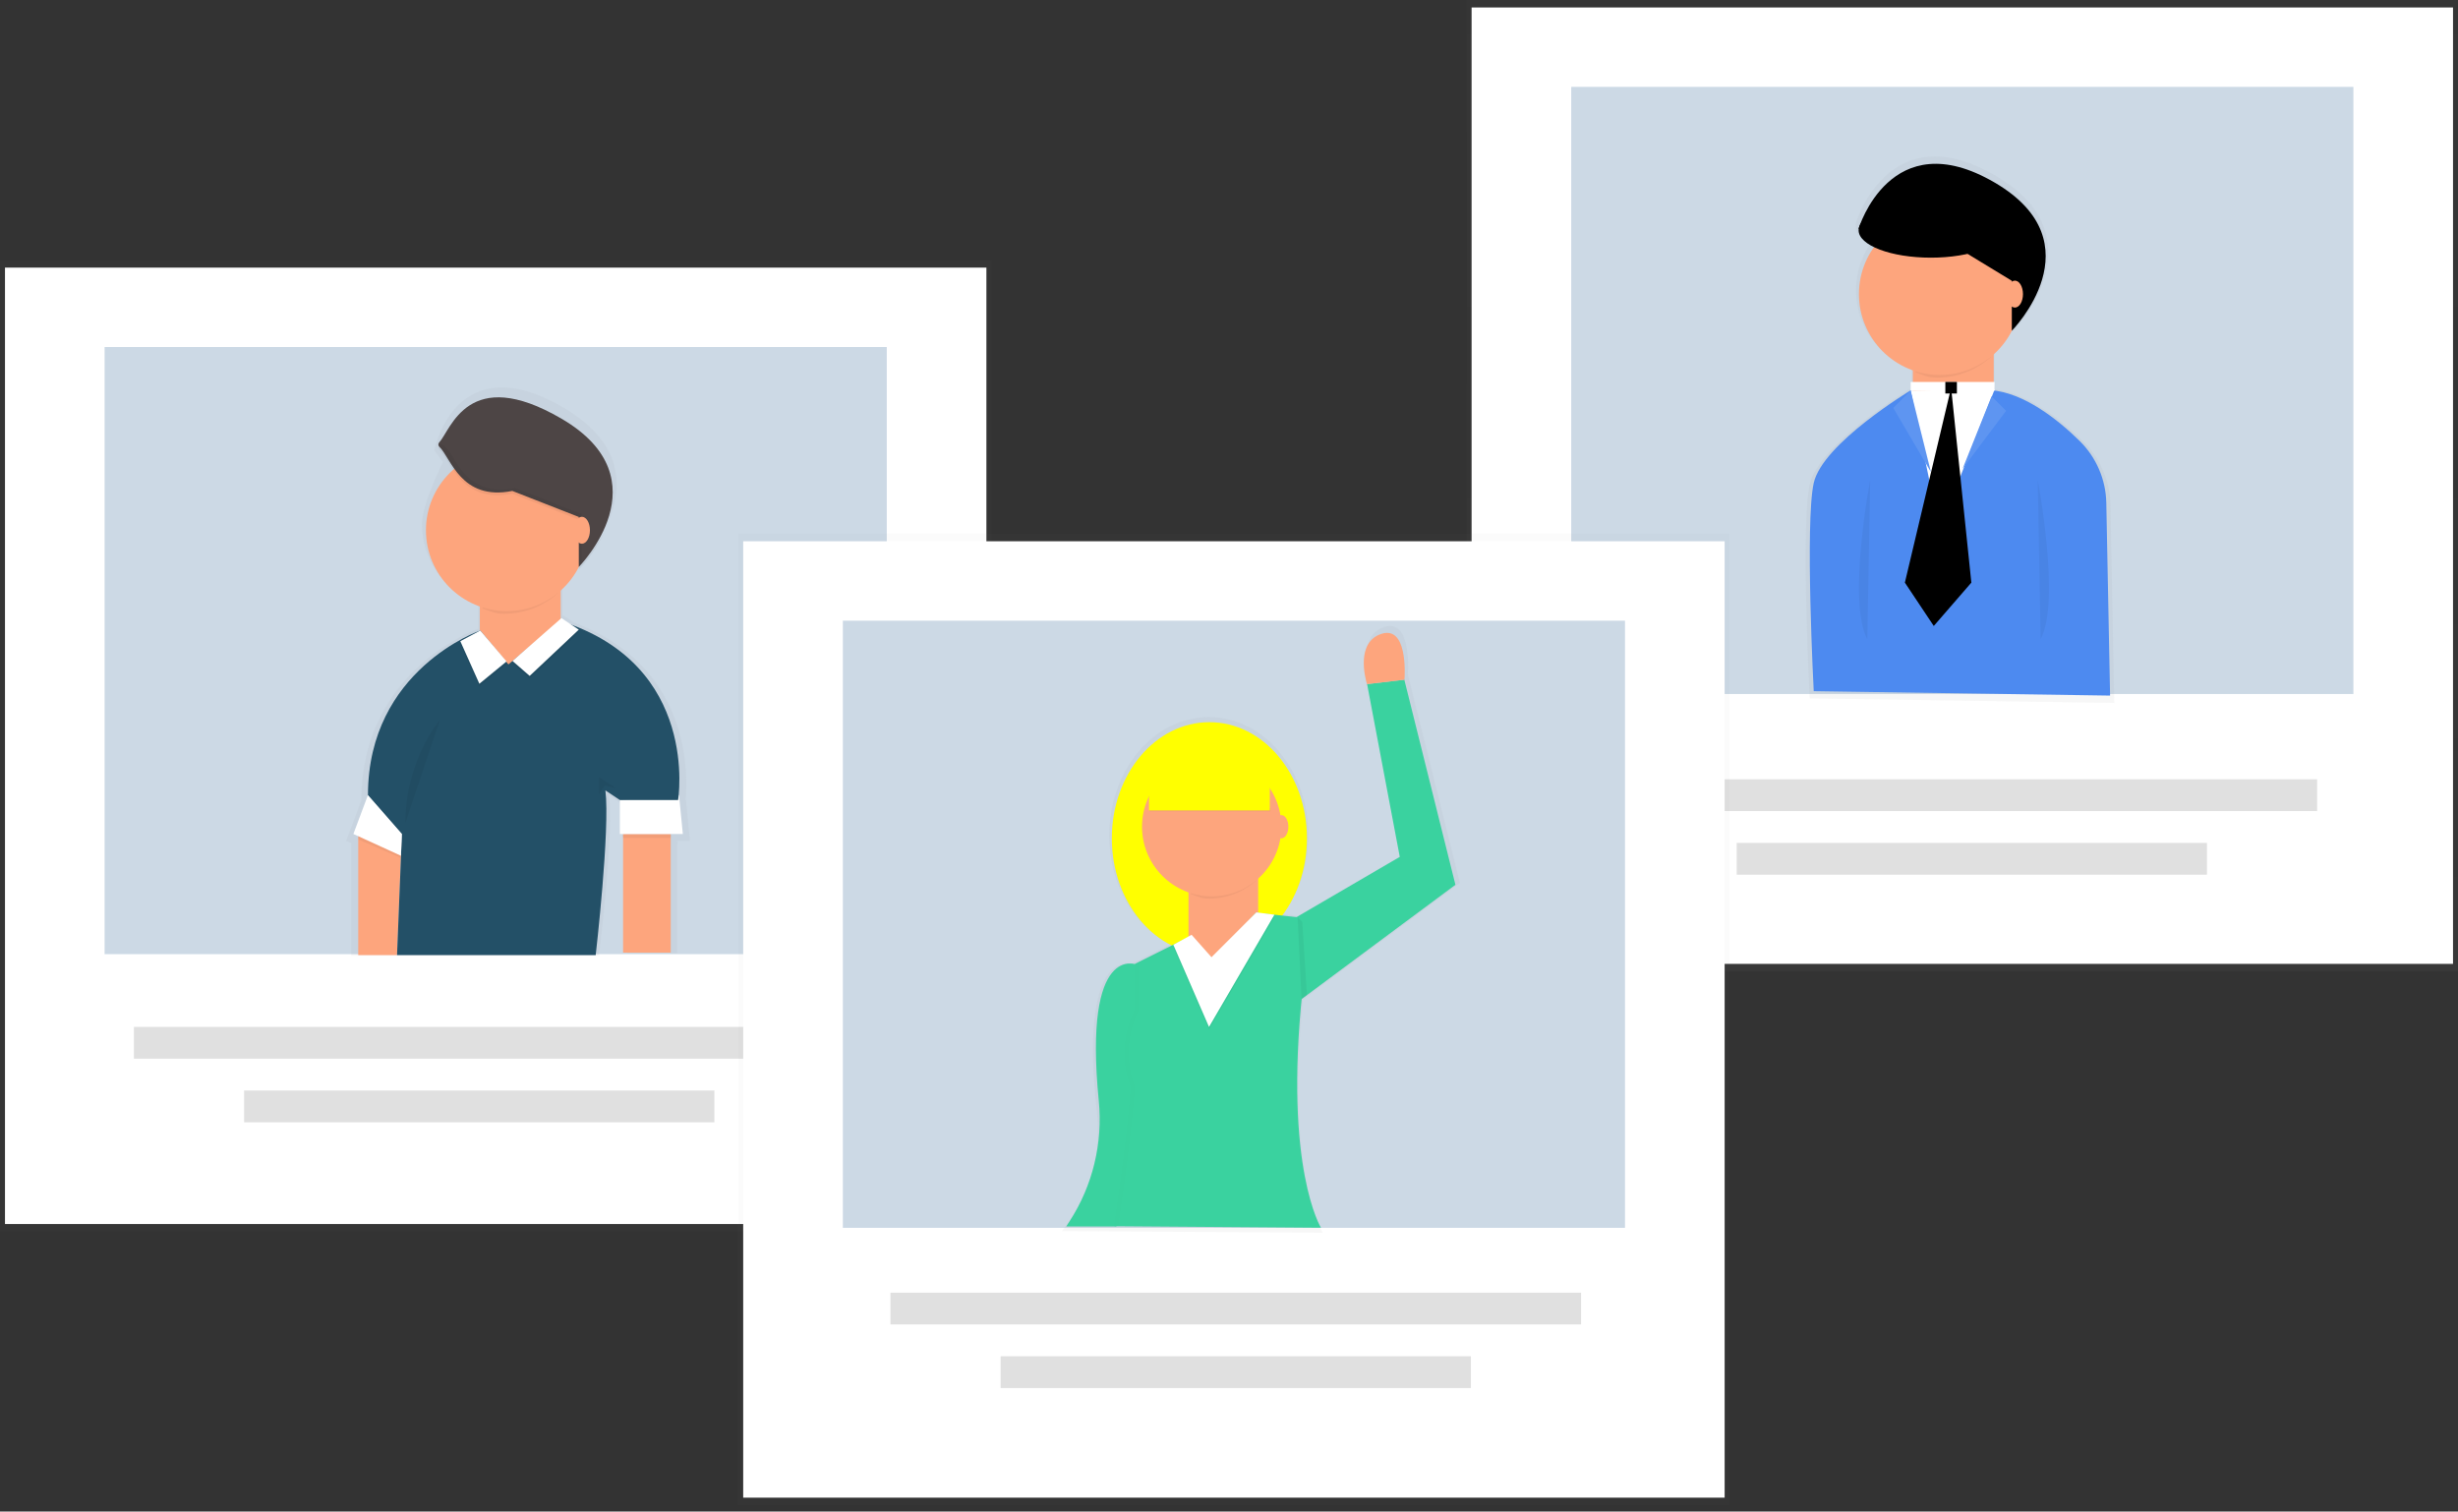 <svg width="200" height="123" viewBox="0 0 200 123" fill="none" xmlns="http://www.w3.org/2000/svg">
<rect x="0" y="0" width="200" height="123" fill="#333333" stroke="none"/>
<g clip-path="url(#clip0)">
<g opacity="0.5">
<path opacity="0.5" d="M200 0H119.334V79.044H200V0Z" fill="url(#paint0_linear)"/>
</g>
<path d="M199.595 0.608H119.739V78.436H199.595V0.608Z" fill="white"/>
<g opacity="0.5">
<path opacity="0.5" d="M191.488 7.071H127.847V56.476H191.488V7.071Z" fill="#336699"/>
</g>
<g opacity="0.5">
<path opacity="0.5" d="M171.721 41.093C171.687 39.144 170.89 37.286 169.503 35.917C168.253 34.689 166.573 33.281 164.752 32.429H164.741C163.97 32.053 163.144 31.803 162.294 31.689V28.665C162.915 28.109 163.428 27.442 163.808 26.7V26.942C163.808 26.942 166.708 24.012 166.642 20.574C166.684 18.509 165.691 16.237 162.362 14.289C154.632 9.779 151.67 16.337 151.107 17.855C151.07 17.928 151.043 18.006 151.025 18.086L151.003 18.156C150.994 18.227 150.994 18.299 151.003 18.371V18.393C151.001 18.431 151.001 18.469 151.003 18.507C151.003 19.014 151.434 19.48 152.164 19.86C151.59 20.717 151.22 21.694 151.081 22.716C150.943 23.738 151.04 24.778 151.365 25.757C151.691 26.736 152.236 27.627 152.959 28.363C153.681 29.098 154.563 29.659 155.536 30.002V31.942L155.386 31.66C155.386 31.66 154.353 32.279 153.02 33.229C150.787 34.821 147.711 37.342 147.249 39.425C146.509 42.752 147.249 56.834 147.249 56.834L172.03 57.204L171.721 41.093ZM163.845 26.676L163.854 26.667L163.845 26.676ZM151.068 18.613V18.624V18.613ZM151.114 18.722V18.737V18.722ZM151.173 18.829L151.184 18.848L151.173 18.829ZM151.245 18.934L151.26 18.955L151.245 18.934ZM151.33 19.038L151.351 19.06L151.33 19.038ZM151.428 19.14L151.452 19.164L151.428 19.14ZM152.268 19.694L152.293 19.707L152.268 19.694ZM151.539 19.234L151.569 19.26L151.539 19.234ZM151.661 19.332L151.696 19.358L151.661 19.332ZM151.796 19.426L151.837 19.454L151.796 19.426ZM151.942 19.518L151.99 19.546L151.942 19.518ZM152.099 19.607L152.153 19.637L152.099 19.607Z" fill="url(#paint1_linear)"/>
</g>
<path d="M162.222 28.757H155.643V38.407H162.222V28.757Z" fill="#FDA57D"/>
<path opacity="0.05" d="M155.861 30.292C156.549 30.536 156.845 30.73 157.615 30.73C159.236 30.73 160.799 30.129 162.002 29.044V28.976H155.861V30.292Z" fill="black"/>
<path d="M157.835 30.512C161.469 30.512 164.414 27.566 164.414 23.933C164.414 20.299 161.469 17.354 157.835 17.354C154.202 17.354 151.257 20.299 151.257 23.933C151.257 27.566 154.202 30.512 157.835 30.512Z" fill="#FDA57D"/>
<path d="M157.111 20.968C160.358 20.968 162.991 19.967 162.991 18.733C162.991 17.499 160.358 16.498 157.111 16.498C153.863 16.498 151.23 17.499 151.23 18.733C151.23 19.967 153.863 20.968 157.111 20.968Z" fill="black"/>
<path d="M158.286 19.557L163.695 22.849V26.916C163.695 26.916 170.751 19.785 162.285 14.847C153.818 9.91 151.23 18.611 151.23 18.611C151.23 18.611 153.582 20.498 158.286 19.557Z" fill="black"/>
<path d="M163.945 25.029C164.308 25.029 164.603 24.538 164.603 23.933C164.603 23.327 164.308 22.837 163.945 22.837C163.581 22.837 163.287 23.327 163.287 23.933C163.287 24.538 163.581 25.029 163.945 25.029Z" fill="#FDA57D"/>
<g opacity="0.05">
<path opacity="0.05" d="M163.695 22.849L160.094 20.659C159.116 20.869 158.118 20.973 157.118 20.968C153.957 20.968 151.388 20.019 151.245 18.831V18.851C151.243 18.888 151.243 18.925 151.245 18.962C151.245 20.197 153.878 21.197 157.126 21.197C158.129 21.203 159.13 21.099 160.111 20.888L163.71 23.079L163.695 22.849Z" fill="black"/>
<path opacity="0.05" d="M163.695 26.924V27.158C163.695 27.158 166.514 24.308 166.449 20.962C166.383 24.204 163.695 26.924 163.695 26.924Z" fill="black"/>
</g>
<path d="M155.495 31.748C155.495 31.748 148.297 36.066 147.578 39.305C146.859 42.544 147.578 56.245 147.578 56.245L171.69 56.605L171.383 40.926C171.348 39.029 170.572 37.221 169.22 35.889C167.42 34.12 164.697 31.959 161.972 31.748L158.734 37.867L155.495 31.748Z" fill="#4D8AF0"/>
<path opacity="0.05" d="M152.171 39.078C152.171 39.078 150.29 48.954 151.937 52.017L152.171 39.078Z" fill="black"/>
<path opacity="0.05" d="M165.806 39.078C165.806 39.078 167.688 48.954 166.041 52.017L165.806 39.078Z" fill="black"/>
<path d="M155.464 31.785L162.298 31.689L157.817 43.074L155.464 31.785Z" fill="white"/>
<path d="M155.464 31.081V31.785H162.285L162.298 31.081H155.464Z" fill="white"/>
<path d="M159.227 31.081H158.286V32.022H159.227V31.081Z" fill="black"/>
<path d="M155.464 31.785L154.053 33.197L157.111 38.407L155.464 31.785Z" fill="#4D8AF0"/>
<path d="M162.048 32.257L163.226 33.432L159.697 38.135L162.048 32.257Z" fill="#4D8AF0"/>
<path opacity="0.1" d="M155.464 31.785L154.053 33.197L157.111 38.407L155.464 31.785Z" fill="white"/>
<path opacity="0.1" d="M162.048 32.257L163.226 33.432L159.697 38.135L162.048 32.257Z" fill="white"/>
<path d="M158.756 31.55L154.994 47.411L157.345 50.938L160.403 47.411L158.756 31.55Z" fill="black"/>
<path d="M188.539 63.415H132.344V66.003H188.539V63.415Z" fill="#E0E0E0"/>
<path d="M179.574 68.591H141.31V71.179H179.574V68.591Z" fill="#E0E0E0"/>
<g opacity="0.5">
<path opacity="0.5" d="M80.665 21.169H0V100.213H80.665V21.169Z" fill="url(#paint2_linear)"/>
</g>
<path d="M80.261 21.777H0.405V99.605H80.261V21.777Z" fill="white"/>
<g opacity="0.5">
<path opacity="0.5" d="M72.153 28.24H8.512V77.645H72.153V28.24Z" fill="#336699"/>
</g>
<g opacity="0.5">
<path opacity="0.5" d="M55.113 68.423H56.141L55.819 65.132H55.784C55.98 63.121 56.274 54.209 46.693 50.658L45.837 50.095L45.773 50.152V47.747C46.405 47.185 46.928 46.51 47.316 45.758V46.004C48.159 45.095 48.858 44.062 49.387 42.941C48.89 43.874 48.274 44.738 47.553 45.51V45.488C48.756 44.115 53.677 37.739 45.836 33.164C37.004 28.012 35.336 36.656 35.336 36.656L36.04 37.599C36.04 37.599 34.331 41.022 34.331 42.638C34.331 44.057 34.771 45.441 35.59 46.599C36.41 47.758 37.568 48.634 38.906 49.108V51.16C38.268 51.392 29.404 54.821 29.404 65.13L28.169 68.421L28.582 68.606V77.776H48.73C48.73 77.776 49.965 68.007 49.553 64.716L50.788 65.539V68.419H51.061V68.491H50.982L51.061 68.757V77.571H55.106V68.761L55.152 68.495H55.106L55.113 68.423ZM32.255 69.177L32.284 68.423L32.255 69.177Z" fill="url(#paint3_linear)"/>
</g>
<path d="M45.621 47.974H39.042V57.624H45.621V47.974Z" fill="#FDA57D"/>
<path opacity="0.05" d="M39.263 49.509C39.95 49.753 40.246 49.947 41.017 49.947C42.637 49.947 44.2 49.347 45.403 48.261V48.193H39.263V49.509Z" fill="black"/>
<path d="M41.237 49.729C44.87 49.729 47.816 46.783 47.816 43.15C47.816 39.517 44.87 36.571 41.237 36.571C37.603 36.571 34.658 39.517 34.658 43.15C34.658 46.783 37.603 49.729 41.237 49.729Z" fill="#FDA57D"/>
<path d="M41.686 39.95L47.095 42.067V46.133C47.095 46.133 54.156 39.011 45.684 34.068C38.072 29.632 36.693 34.976 35.736 36.004C35.713 36.027 35.696 36.055 35.684 36.086C35.673 36.117 35.668 36.149 35.669 36.182C35.67 36.215 35.678 36.247 35.691 36.276C35.705 36.306 35.724 36.333 35.748 36.355C36.689 37.24 37.493 40.789 41.686 39.95Z" fill="#4D4545"/>
<path d="M54.576 67.865H50.699V77.523H54.576V67.865Z" fill="#FDA57D"/>
<path d="M50.437 65.105V67.865H55.561L55.248 64.711L50.437 65.105Z" fill="white"/>
<path d="M29.148 67.865V77.721H32.301L32.667 68.587L29.148 67.865Z" fill="#FDA57D"/>
<path d="M41.368 54.067L39.08 51.307C39.08 51.307 29.94 54.461 29.94 64.711L32.7 67.865L32.306 77.721H48.47C48.47 77.721 49.653 67.471 49.259 64.317L50.442 65.106H55.173C55.173 65.106 56.992 54.067 45.56 50.52L41.368 54.067Z" fill="#235067"/>
<path d="M29.935 64.711L28.754 67.865L32.624 69.639L32.695 67.865L29.935 64.711Z" fill="white"/>
<path opacity="0.05" d="M37.455 52.413L39.004 55.879L41.216 54.06L39.079 51.542L37.455 52.413Z" fill="black"/>
<path d="M37.455 52.178L39.004 55.642L41.216 53.825L39.079 51.307L37.455 52.178Z" fill="white"/>
<path opacity="0.05" d="M45.684 50.533L47.095 51.474L43.098 55.236L41.699 54.021L45.684 50.533Z" fill="black"/>
<path d="M45.684 50.298L47.095 51.237L43.098 55.001L41.699 53.786L45.684 50.298Z" fill="white"/>
<path opacity="0.05" d="M32.985 66.994C32.981 63.94 33.971 60.968 35.808 58.528L32.985 66.994Z" fill="black"/>
<path opacity="0.05" d="M48.742 64.642V63.23L50.152 64.171L49.211 63.936L48.742 64.642Z" fill="black"/>
<path opacity="0.05" d="M50.623 67.935L50.699 68.188H54.576L54.62 67.935H50.623Z" fill="black"/>
<path opacity="0.05" d="M29.148 68.046V68.316L32.604 69.8L32.516 69.58L29.148 68.046Z" fill="black"/>
<path opacity="0.05" d="M49.087 43.442C48.612 44.336 48.022 45.163 47.331 45.904V41.832L41.922 39.715C37.869 40.527 37.229 37.266 36.092 36.221C36.044 36.177 35.979 36.154 35.914 36.157C35.848 36.159 35.786 36.188 35.741 36.236C35.719 36.26 35.701 36.288 35.69 36.319C35.678 36.349 35.673 36.382 35.675 36.415C35.676 36.447 35.683 36.479 35.697 36.509C35.711 36.539 35.73 36.565 35.754 36.587C36.697 37.471 37.499 41.024 41.693 40.181L47.102 42.298V46.364C47.909 45.497 48.579 44.512 49.087 43.442Z" fill="black"/>
<path d="M47.344 44.246C47.708 44.246 48.002 43.755 48.002 43.15C48.002 42.544 47.708 42.054 47.344 42.054C46.981 42.054 46.686 42.544 46.686 43.15C46.686 43.755 46.981 44.246 47.344 44.246Z" fill="#FDA57D"/>
<path d="M67.092 83.564H10.897V86.152H67.092V83.564Z" fill="#E0E0E0"/>
<path d="M58.127 88.74H19.862V91.328H58.127V88.74Z" fill="#E0E0E0"/>
<g opacity="0.5">
<path opacity="0.5" d="M140.733 43.436H60.068V122.481H140.733V43.436Z" fill="url(#paint4_linear)"/>
</g>
<path d="M140.328 44.045H60.472V121.873H140.328V44.045Z" fill="white"/>
<g opacity="0.5">
<path opacity="0.5" d="M132.221 50.509H68.58V99.914H132.221V50.509Z" fill="#336699"/>
</g>
<g opacity="0.5">
<path opacity="0.5" d="M106.009 81.349L106.193 81.211L106.458 81.015L118.798 71.848L114.556 54.881C114.556 54.881 114.556 54.86 114.556 54.825C114.591 54.307 114.789 50.302 112.624 51.025C110.51 51.729 111.294 54.688 111.445 55.191L111.469 55.265L114.168 69.534L105.591 74.536L104.4 74.403C105.757 72.542 106.477 70.293 106.454 67.99C106.454 62.666 102.829 58.35 98.356 58.35C93.882 58.35 90.257 62.666 90.257 67.99C90.257 71.978 92.291 75.401 95.191 76.863L92.121 78.399V78.416C91.241 78.231 87.902 78.287 89.255 90.538C89.588 93.507 88.882 96.498 87.257 99.005L86.411 100.182L107.548 100.311H107.613C107.613 100.311 104.62 95.515 106.009 81.349Z" fill="url(#paint5_linear)"/>
</g>
<path d="M92.494 78.501C92.494 78.501 88.132 76.617 89.403 89.562C89.749 93.014 88.91 96.48 87.024 99.391L86.756 99.803H90.812L93.866 96.568L92.494 78.501Z" fill="#3AD29F"/>
<path d="M114.279 55.367C114.279 55.367 114.279 55.348 114.279 55.313L111.229 55.672L111.251 55.746L113.896 69.731L104.824 75.024L105.193 81.828L118.423 72L114.279 55.367Z" fill="#3AD29F"/>
<path d="M98.404 77.667C102.788 77.667 106.341 73.436 106.341 68.218C106.341 62.999 102.788 58.768 98.404 58.768C94.02 58.768 90.466 62.999 90.466 68.218C90.466 73.436 94.02 77.667 98.404 77.667Z" fill="#FFFF00"/>
<path d="M102.373 71.43H96.703V79.747H102.373V71.43Z" fill="#FDA57D"/>
<path d="M98.404 78.432L96.892 76.164L92.355 78.432V82.185C92.355 82.185 90.708 85.087 92.05 88.429C91.681 93.343 90.679 99.783 90.679 99.783L107.484 99.907C107.484 99.907 104.459 95.058 105.971 80.695L105.602 74.647L102.2 74.277L98.404 78.432Z" fill="#3AD29F"/>
<path opacity="0.05" d="M105.585 74.645L105.964 75.022L106.341 80.983L105.902 81.311L105.585 74.645Z" fill="black"/>
<path opacity="0.05" d="M96.892 72.754C97.483 72.963 97.74 73.124 98.404 73.124C99.8 73.124 101.147 72.606 102.184 71.671V71.612H96.892V72.754Z" fill="black"/>
<path d="M98.593 72.942C101.724 72.942 104.262 70.404 104.262 67.273C104.262 64.142 101.724 61.604 98.593 61.604C95.461 61.604 92.923 64.142 92.923 67.273C92.923 70.404 95.461 72.942 98.593 72.942Z" fill="#FDA57D"/>
<path d="M104.264 68.218C104.577 68.218 104.831 67.794 104.831 67.273C104.831 66.751 104.577 66.328 104.264 66.328C103.95 66.328 103.696 66.751 103.696 67.273C103.696 67.794 103.95 68.218 104.264 68.218Z" fill="#FDA57D"/>
<path opacity="0.05" d="M93.642 65.498V65.765H103.375V66.031H93.509L93.642 65.498Z" fill="black"/>
<path d="M103.319 61.036H93.49V65.95H103.319V61.036Z" fill="#FFFF00"/>
<path d="M112.384 51.587C110.312 52.278 111.079 55.178 111.227 55.672L114.277 55.313C114.317 54.805 114.512 50.879 112.384 51.587Z" fill="#FDA57D"/>
<g opacity="0.05">
<path opacity="0.05" d="M91.013 99.783C91.013 99.783 92.008 93.342 92.385 88.429C91.052 85.102 92.698 82.185 92.698 82.185V78.432L96.929 76.316L96.827 76.164L92.293 78.432V82.185C92.293 82.185 90.647 85.096 91.98 88.429C91.611 93.342 90.609 99.783 90.609 99.783L107.413 99.906L91.013 99.783Z" fill="black"/>
<path opacity="0.05" d="M98.746 78.423L102.489 74.306L102.121 74.266L98.574 78.166L98.746 78.423Z" fill="black"/>
</g>
<path opacity="0.05" d="M95.469 77.081L98.373 83.769L103.696 74.636L102.225 74.447L98.576 78.094L96.955 76.272L95.469 77.081Z" fill="black"/>
<path d="M95.469 76.878L98.373 83.568L103.696 74.434L102.225 74.244L98.576 77.893L96.955 76.068L95.469 76.878Z" fill="white"/>
<path d="M128.647 105.192H72.453V107.779H128.647V105.192Z" fill="#E0E0E0"/>
<path d="M119.682 110.367H81.418V112.955H119.682V110.367Z" fill="#E0E0E0"/>
</g>
<defs>
<linearGradient id="paint0_linear" x1="159.667" y1="79.044" x2="159.667" y2="0" gradientUnits="userSpaceOnUse">
<stop stop-color="#808080" stop-opacity="0.25"/>
<stop offset="0.54" stop-color="#808080" stop-opacity="0.12"/>
<stop offset="1" stop-color="#808080" stop-opacity="0.1"/>
</linearGradient>
<linearGradient id="paint1_linear" x1="21586.4" y1="13705.5" x2="24997.3" y2="13705.5" gradientUnits="userSpaceOnUse">
<stop stop-color="#808080" stop-opacity="0.25"/>
<stop offset="0.54" stop-color="#808080" stop-opacity="0.12"/>
<stop offset="1" stop-color="#808080" stop-opacity="0.1"/>
</linearGradient>
<linearGradient id="paint2_linear" x1="17600.4" y1="42873.5" x2="17600.4" y2="9073.32" gradientUnits="userSpaceOnUse">
<stop stop-color="#808080" stop-opacity="0.25"/>
<stop offset="0.54" stop-color="#808080" stop-opacity="0.12"/>
<stop offset="1" stop-color="#808080" stop-opacity="0.1"/>
</linearGradient>
<linearGradient id="paint3_linear" x1="5942.23" y1="19196.3" x2="10174.6" y2="19196.3" gradientUnits="userSpaceOnUse">
<stop stop-color="#808080" stop-opacity="0.25"/>
<stop offset="0.54" stop-color="#808080" stop-opacity="0.12"/>
<stop offset="1" stop-color="#808080" stop-opacity="0.1"/>
</linearGradient>
<linearGradient id="paint4_linear" x1="43872.7" y1="52417.4" x2="43872.7" y2="18617.3" gradientUnits="userSpaceOnUse">
<stop stop-color="#808080" stop-opacity="0.25"/>
<stop offset="0.54" stop-color="#808080" stop-opacity="0.12"/>
<stop offset="1" stop-color="#808080" stop-opacity="0.1"/>
</linearGradient>
<linearGradient id="paint5_linear" x1="17138.9" y1="26111.5" x2="22813" y2="26111.5" gradientUnits="userSpaceOnUse">
<stop stop-color="#808080" stop-opacity="0.25"/>
<stop offset="0.54" stop-color="#808080" stop-opacity="0.12"/>
<stop offset="1" stop-color="#808080" stop-opacity="0.1"/>
</linearGradient>
<clipPath id="clip0">
<rect width="200" height="122.481" fill="white"/>
</clipPath>
</defs>
</svg>

